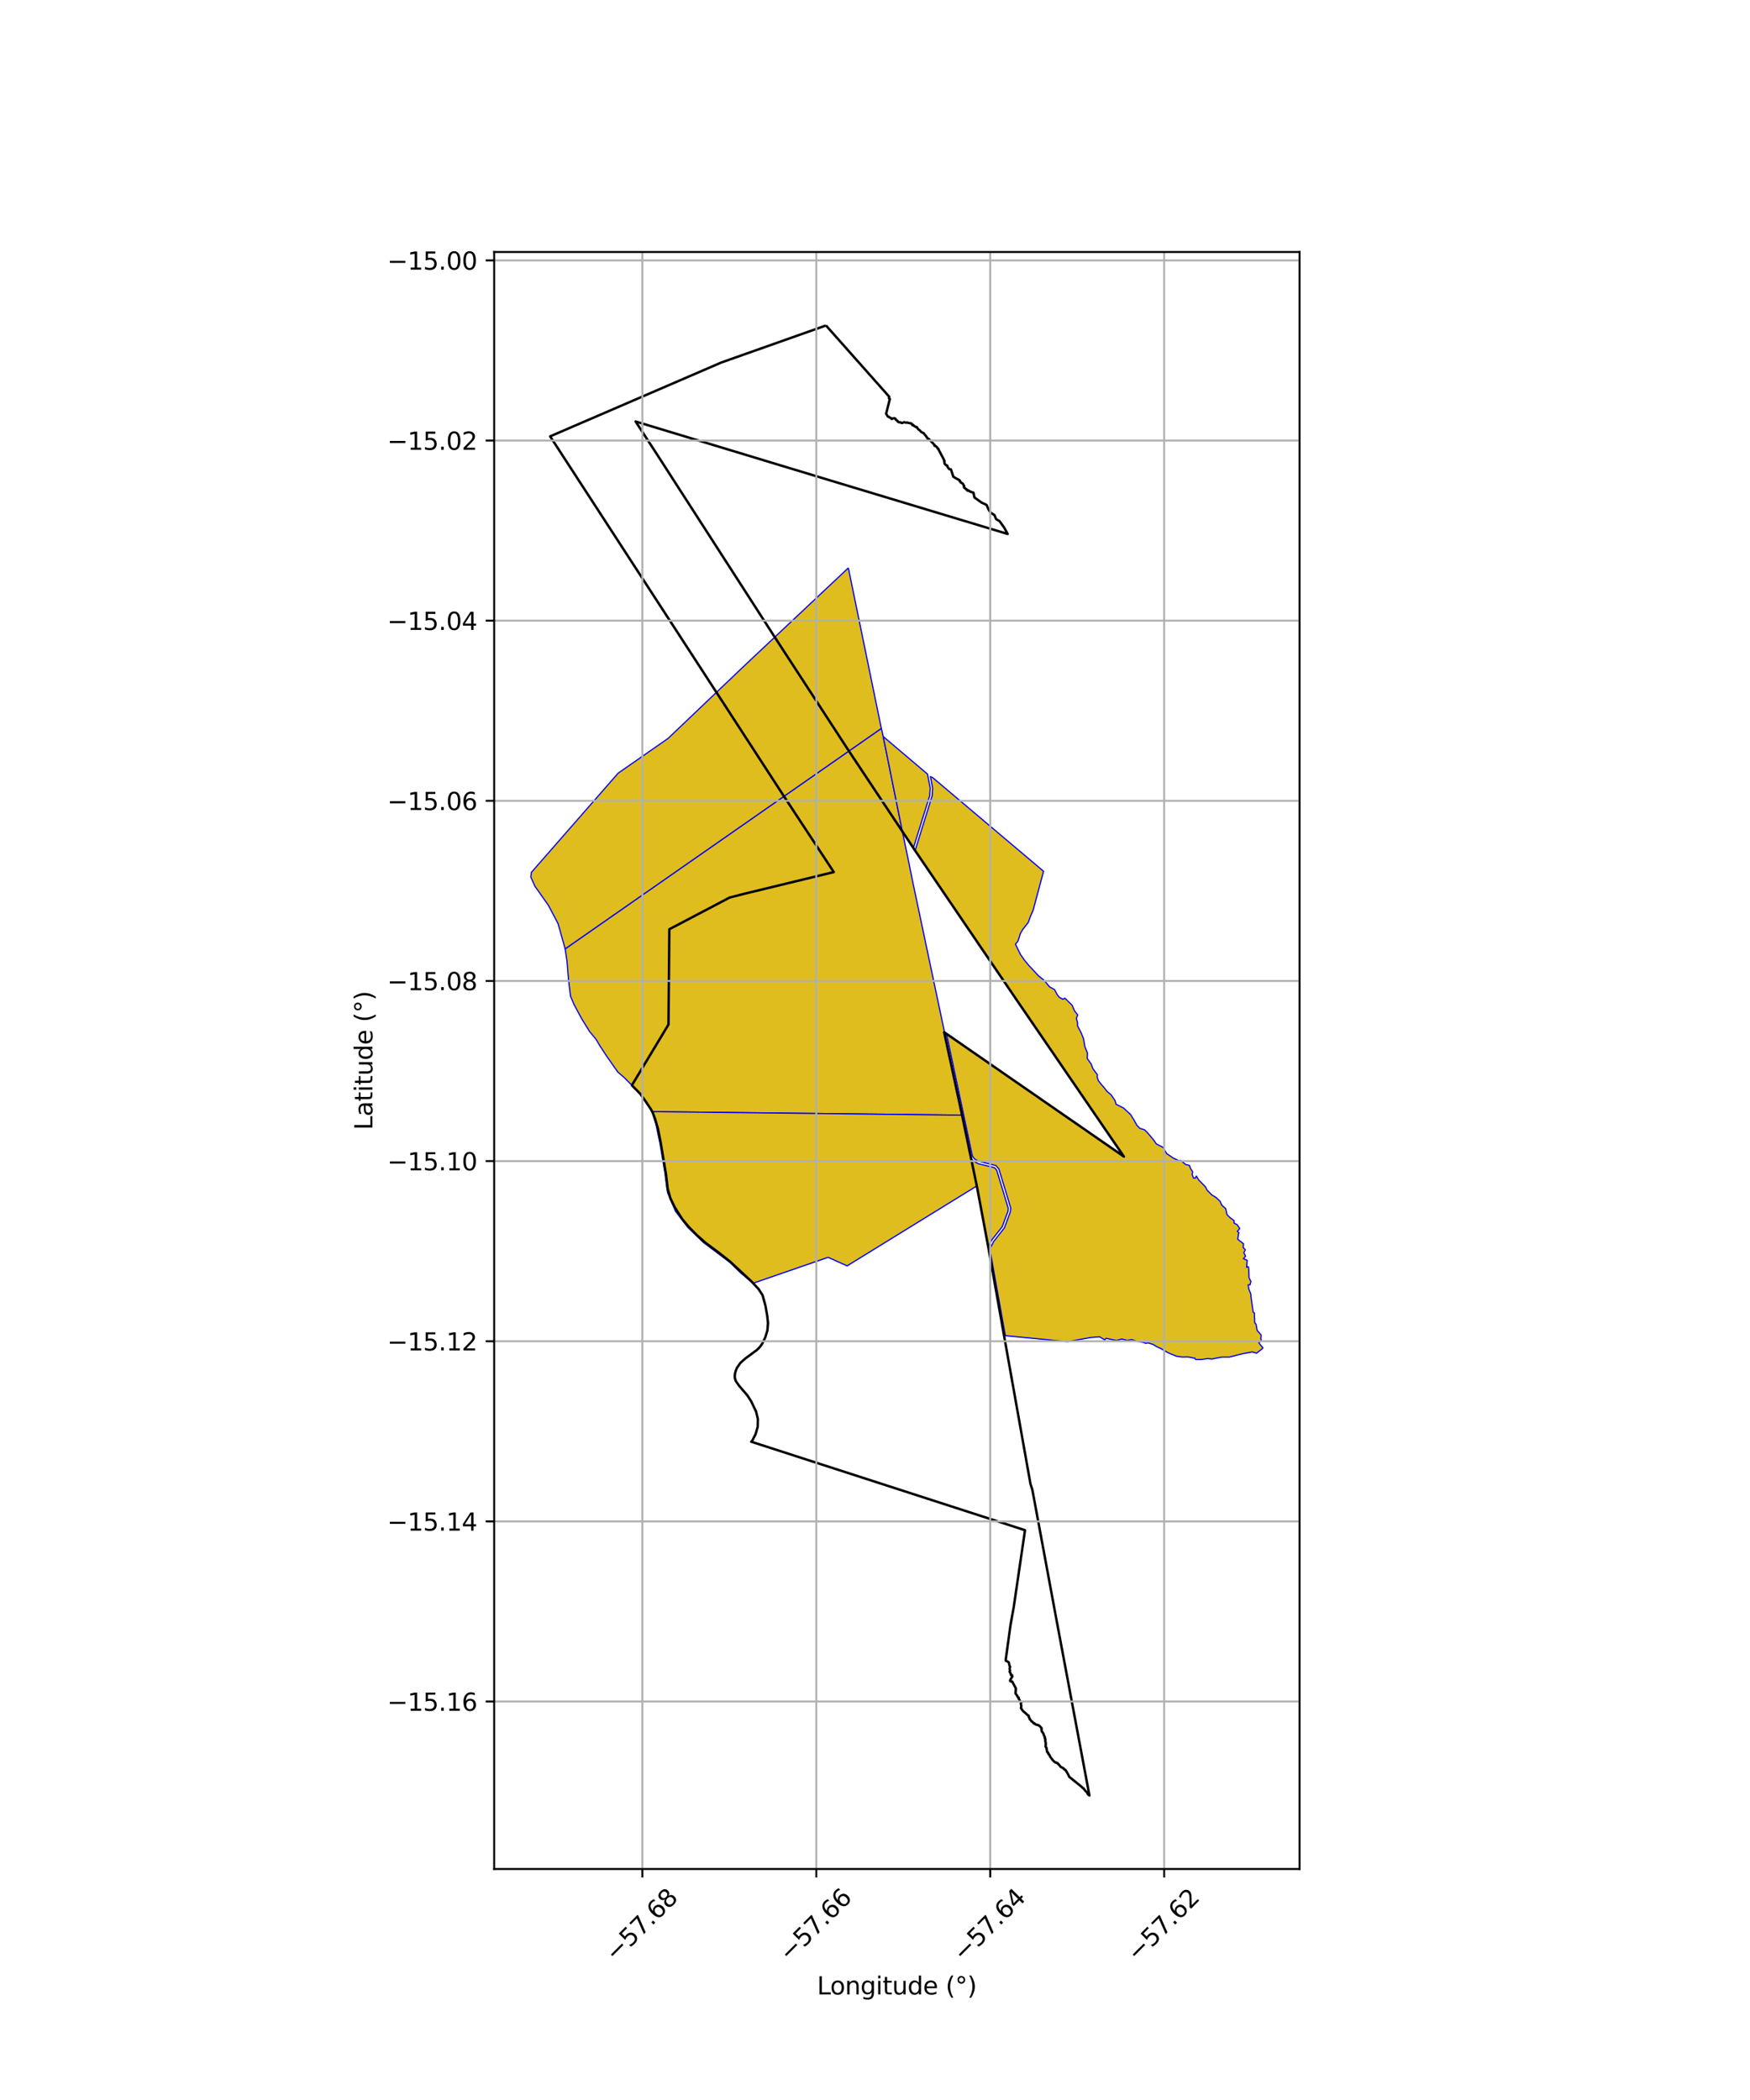 <?xml version="1.0" encoding="utf-8" standalone="no"?>
<!DOCTYPE svg PUBLIC "-//W3C//DTD SVG 1.1//EN"
  "http://www.w3.org/Graphics/SVG/1.1/DTD/svg11.dtd">
<svg xmlns:xlink="http://www.w3.org/1999/xlink" width="720pt" height="864pt" viewBox="0 0 720 864" xmlns="http://www.w3.org/2000/svg" version="1.1">
 <defs>
  <style type="text/css">*{stroke-linejoin: round; stroke-linecap: butt}</style>
 </defs>
 <g id="figure_1">
  <g id="patch_1">
   <path d="M 0 864 
L 720 864 
L 720 0 
L 0 0 
z
" style="fill: #ffffff"/>
  </g>
  <g id="axes_1">
   <g id="patch_2">
    <path d="M 203.319 768.96 
L 534.681 768.96 
L 534.681 103.68 
L 203.319 103.68 
z
" style="fill: #ffffff"/>
   </g>
   <g id="PatchCollection_1">
    <path d="M 349.029 233.664 
L 362.618 299.74 
L 232.533 390.435 
L 231.972 388.429 
L 229.581 379.962 
L 225.642 372.501 
L 220.021 364.53 
L 218.381 360.772 
L 218.663 358.876 
L 254.318 318.108 
L 274.879 303.796 
L 307.248 272.957 
L 349.029 233.664 
" clip-path="url(#pf86f35b275)" style="fill: #e0bd1f; stroke: #0000ff; stroke-width: 0.5"/>
    <path d="M 362.618 299.74 
L 363.38 303.037 
L 371.249 342.05 
L 373.92 354.88 
L 375.413 362.313 
L 395.82 458.82 
L 268.284 457.364 
L 265.881 453.796 
L 262.782 449.379 
L 256.822 443.343 
L 254.177 441.065 
L 249.6 434.534 
L 246.794 430.249 
L 245.176 427.524 
L 242.613 424.451 
L 239.273 419.055 
L 236.205 413.351 
L 234.722 409.846 
L 233.862 402.668 
L 233.266 395.333 
L 232.533 390.435 
L 362.618 299.74 
" clip-path="url(#pf86f35b275)" style="fill: #e0bd1f; stroke: #0000ff; stroke-width: 0.5"/>
    <path d="M 268.284 457.364 
L 395.82 458.82 
L 399.514 476.552 
L 401.888 487.934 
L 348.535 520.819 
L 340.695 517.311 
L 309.836 527.963 
L 304.885 523.876 
L 300.24 519.325 
L 289.39 511.177 
L 283.01 505.008 
L 277.952 498.391 
L 274.656 490.704 
L 273.476 482.053 
L 271.554 470.491 
L 269.889 462.648 
L 268.284 457.364 
" clip-path="url(#pf86f35b275)" style="fill: #e0bd1f; stroke: #0000ff; stroke-width: 0.5"/>
    <path d="M 375.789 348.893 
L 371.249 342.05 
L 365.452 313.31 
L 363.38 303.037 
L 381.588 318.466 
L 382.715 324.202 
L 382.516 327.352 
L 375.789 348.893 
" clip-path="url(#pf86f35b275)" style="fill: #e0bd1f; stroke: #0000ff; stroke-width: 0.5"/>
    <path d="M 406.59 512.981 
L 406.223 510.87 
L 401.888 487.934 
L 399.514 476.552 
L 400.457 477.69 
L 402.368 478.74 
L 409.179 480.431 
L 410.067 481.441 
L 414.849 497.189 
L 414.675 498.444 
L 412.353 504.697 
L 408.059 510.154 
L 406.59 512.981 
" clip-path="url(#pf86f35b275)" style="fill: #e0bd1f; stroke: #0000ff; stroke-width: 0.5"/>
    <path d="M 491.823 559.361 
L 491.638 558.824 
L 488.755 558.273 
L 486.363 558.326 
L 484.083 558.009 
L 481.585 556.991 
L 480.174 556.342 
L 477.701 554.892 
L 475.961 554.081 
L 474.422 553.15 
L 472.443 552.533 
L 471.211 552.674 
L 470.806 552.406 
L 469.016 552.029 
L 468.065 551.908 
L 465.595 551.134 
L 463.83 551.472 
L 461.506 550.911 
L 459.505 551.478 
L 457.618 551.16 
L 455.075 550.628 
L 454.542 551.261 
L 452.368 549.981 
L 448.747 550.295 
L 439.18 551.986 
L 413.63 549.53 
L 407.248 513.881 
L 408.842 510.778 
L 413.234 505.197 
L 415.649 498.692 
L 415.869 497.107 
L 410.959 480.939 
L 409.721 479.531 
L 402.733 477.796 
L 400.936 476.808 
L 400.078 475.658 
L 389.438 425.44 
L 411.753 440.858 
L 462.406 475.855 
L 417.711 410.578 
L 411.102 400.925 
L 393.814 375.462 
L 376.501 349.954 
L 383.513 327.415 
L 383.712 324.266 
L 382.801 319.493 
L 383.787 319.978 
L 427.338 356.769 
L 429.351 358.47 
L 425.5 372.844 
L 425.032 374.589 
L 424.021 376.856 
L 423.04 379.537 
L 420.808 382.365 
L 419.785 384.107 
L 419.218 386.025 
L 418.718 387.388 
L 417.775 388.467 
L 419.861 392.706 
L 421.518 395.082 
L 423.193 397.112 
L 424.915 398.94 
L 427.305 401.536 
L 429.386 403.177 
L 430.557 404.487 
L 431.781 405.998 
L 433.869 407.148 
L 435.019 409.301 
L 435.827 410.304 
L 437.34 411.157 
L 438.115 410.66 
L 439.062 411.581 
L 441.136 413.641 
L 442.05 415.843 
L 443.399 417.578 
L 442.847 418.98 
L 443.35 420.788 
L 443.344 422.099 
L 444.834 424.963 
L 445.786 427.34 
L 446.11 429.282 
L 446.363 430.675 
L 447.42 433.274 
L 447.312 435.458 
L 448.909 437.727 
L 449.616 439.619 
L 451.499 442.187 
L 451.4 443.063 
L 451.871 444.563 
L 453.083 446.122 
L 454.443 447.707 
L 455.499 449.086 
L 457.095 450.377 
L 458.757 452.811 
L 459.182 454.323 
L 462.247 455.874 
L 465.146 458.531 
L 466.682 461.036 
L 467.728 462.935 
L 468.959 464.232 
L 470.843 464.803 
L 472.018 465.919 
L 474.485 468.835 
L 475.771 470.671 
L 478.501 472.047 
L 480.018 474.637 
L 482.704 476.435 
L 485.379 477.721 
L 485.662 477.357 
L 487.788 479.074 
L 489.382 479.483 
L 489.821 480.747 
L 490.702 482.135 
L 490.468 483.18 
L 491.032 484.675 
L 491.833 484.676 
L 492.195 483.874 
L 493.237 485.538 
L 495.986 488.314 
L 496.59 489.602 
L 498.541 491.592 
L 500.29 492.669 
L 501.965 494.23 
L 502.685 495.852 
L 504.292 497.271 
L 504.819 499.736 
L 506.032 500.938 
L 507.734 502.196 
L 507.681 503.142 
L 509.037 503.934 
L 510.075 505.438 
L 509.1 506.61 
L 509.708 507.195 
L 509.511 507.848 
L 509.257 509.864 
L 511.613 511.723 
L 511.452 513.222 
L 512.373 514.21 
L 511.753 515.405 
L 512.475 516.828 
L 511.577 517.84 
L 513.121 518.517 
L 512.898 521.408 
L 513.607 521.126 
L 513.793 522.39 
L 513.845 524.011 
L 513.913 525.785 
L 514.653 527.241 
L 514.298 528.611 
L 513.54 528.597 
L 513.766 530.216 
L 514.573 532.269 
L 514.828 534.552 
L 515.605 539.924 
L 516.074 540.131 
L 516.194 542.691 
L 516.228 544.218 
L 516.795 544.839 
L 517.212 547.334 
L 518.893 549.289 
L 518.774 550.583 
L 518.892 551.487 
L 517.924 552.489 
L 518.807 553.621 
L 519.619 554.516 
L 519.317 554.909 
L 517.011 556.732 
L 515.192 556.237 
L 511.491 556.907 
L 508.559 557.64 
L 507.641 557.89 
L 505.787 558.337 
L 502.816 558.328 
L 500.893 558.677 
L 498.514 559.173 
L 497.002 558.935 
L 494.317 559.343 
L 491.823 559.361 
" clip-path="url(#pf86f35b275)" style="fill: #e0bd1f; stroke: #0000ff; stroke-width: 0.5"/>
   </g>
   <g id="PatchCollection_2">
    <path d="M 339.795 133.92 
L 340.096 134.205 
L 365.827 163.198 
L 365.737 163.86 
L 366.092 164.122 
L 366.083 164.254 
L 364.571 170.24 
L 365.327 171.417 
L 365.765 171.535 
L 366.018 171.791 
L 366.405 171.892 
L 366.933 172.422 
L 367.205 172.189 
L 368.036 172.039 
L 368.17 172.232 
L 368.365 172.223 
L 368.497 172.394 
L 368.631 172.773 
L 369.303 173.173 
L 369.428 173.522 
L 369.999 173.771 
L 370.386 173.716 
L 370.756 173.972 
L 371.177 174.054 
L 371.575 173.859 
L 372.134 173.675 
L 372.679 173.928 
L 373.224 173.791 
L 373.467 173.927 
L 375.046 174.259 
L 375.373 174.917 
L 375.775 174.851 
L 375.797 175.048 
L 376.738 175.66 
L 376.932 175.589 
L 377.06 175.798 
L 377.304 175.832 
L 377.435 175.993 
L 377.454 176.214 
L 377.892 176.694 
L 378.375 177.011 
L 378.954 177.679 
L 379.999 178.221 
L 380.967 179.394 
L 381.619 180.378 
L 382.072 180.542 
L 383.936 182.48 
L 384.462 183.031 
L 384.469 183.374 
L 385.041 183.564 
L 385.783 184.373 
L 385.765 184.594 
L 386.035 184.614 
L 386.19 185.028 
L 388.448 189.3 
L 388.395 189.498 
L 388.584 189.746 
L 388.514 189.935 
L 388.668 190.823 
L 389.208 191.354 
L 389.733 191.573 
L 389.811 191.992 
L 390.037 192.393 
L 390.516 192.976 
L 391.238 193.116 
L 392.24 196.152 
L 393.91 197.14 
L 394.273 197.277 
L 394.827 197.611 
L 394.979 197.861 
L 394.886 198.079 
L 395.208 198.263 
L 395.342 198.569 
L 395.737 198.707 
L 396.19 199.077 
L 396.532 199.763 
L 396.714 199.906 
L 396.555 200.107 
L 396.689 200.655 
L 397.16 200.906 
L 397.354 201.199 
L 397.776 201.372 
L 397.768 201.597 
L 398.075 201.88 
L 398.391 201.751 
L 399.188 202.286 
L 400.495 202.683 
L 400.923 204.677 
L 403.839 206.776 
L 405.889 207.728 
L 406.768 209.733 
L 407.655 210.981 
L 409.124 211.886 
L 409.849 213.603 
L 411.228 214.408 
L 413.105 216.99 
L 414.577 219.684 
L 341.891 197.757 
L 261.494 173.401 
L 270.704 187.558 
L 318.732 262.102 
L 349.319 309.086 
L 376.501 349.954 
L 417.711 410.578 
L 462.406 475.855 
L 388.455 424.677 
L 395.82 458.82 
L 401.887 487.934 
L 406.589 512.981 
L 423.972 610.563 
L 424.728 612.874 
L 434.724 666.757 
L 448.22 738.72 
L 447.652 738.273 
L 447.092 737.257 
L 446.748 737.032 
L 445.706 735.698 
L 445.441 735.629 
L 445.115 735.228 
L 445.028 735.167 
L 439.948 731.064 
L 439.347 729.828 
L 438.753 728.826 
L 438.327 728.169 
L 437.841 727.961 
L 437.722 727.743 
L 437.436 727.466 
L 436.433 726.96 
L 435.941 726.366 
L 435.654 725.974 
L 435.236 725.722 
L 435.198 725.473 
L 434.499 725.137 
L 434.255 725.177 
L 434.102 724.971 
L 433.958 724.977 
L 433.187 724.249 
L 432.822 723.743 
L 431.994 722.659 
L 431.861 722.127 
L 431.493 721.857 
L 431.387 721.494 
L 431.2 721.378 
L 431.25 721.148 
L 430.744 720.678 
L 430.813 720.482 
L 430.684 720.149 
L 430.704 719.867 
L 430.542 719.573 
L 430.603 719.202 
L 430.186 718.593 
L 430.284 717.554 
L 430.213 717.471 
L 430.26 717.008 
L 430.095 716.571 
L 430.03 716.081 
L 430.147 715.793 
L 429.815 714.965 
L 429.917 714.8 
L 429.43 713.798 
L 429.277 713.21 
L 428.931 712.73 
L 428.569 712.223 
L 428.511 710.96 
L 427.939 710.339 
L 427.247 709.769 
L 426.102 709.521 
L 425.581 709.014 
L 425.341 709.079 
L 424.81 708.443 
L 424.342 708.177 
L 424.053 707.644 
L 423.668 707.355 
L 423.646 707.044 
L 423.276 706.456 
L 423.281 705.966 
L 422.981 705.706 
L 422.722 705.635 
L 422.283 705.141 
L 420.919 704.001 
L 420.512 703.432 
L 420.294 703.131 
L 420.213 702.824 
L 420.014 702.672 
L 420.108 702.561 
L 420.184 702.123 
L 420.159 701.548 
L 419.979 701.009 
L 420.134 700.542 
L 420.052 700.342 
L 419.591 699.895 
L 419.433 699.314 
L 419.149 699.002 
L 419.117 698.465 
L 418.945 698.51 
L 418.827 698.219 
L 418.561 697.924 
L 418.5 697.675 
L 417.828 696.74 
L 417.95 694.631 
L 416.439 691.827 
L 415.944 691.824 
L 415.648 691.626 
L 415.589 691.411 
L 415.83 690.846 
L 416.517 689.753 
L 416.392 689.577 
L 416.42 689.302 
L 416.29 689.176 
L 416.008 689.213 
L 415.894 688.985 
L 415.875 688.695 
L 415.366 687.724 
L 415.569 687.32 
L 415.359 686.531 
L 415.602 685.75 
L 415.417 685.597 
L 415.037 683.93 
L 414.43 683.547 
L 413.877 683.337 
L 413.777 682.932 
L 415.757 668.552 
L 417.064 661.294 
L 421.719 629.57 
L 309.06 593.154 
L 309.484 592.777 
L 310.883 590.03 
L 311.744 587.008 
L 311.811 583.817 
L 311.05 580.715 
L 309.046 576.523 
L 307.483 574.1 
L 304.123 570.193 
L 302.794 568.315 
L 302.411 567.242 
L 302.292 566.284 
L 302.397 565.127 
L 302.734 563.934 
L 303.178 562.818 
L 304.643 560.719 
L 306.698 558.898 
L 311.425 555.406 
L 312.545 554.288 
L 313.497 553.01 
L 314.844 550.264 
L 315.732 547.372 
L 315.978 544.363 
L 315.673 541.488 
L 314.935 537.229 
L 313.749 532.903 
L 312.108 530.367 
L 309.15 527.204 
L 300.446 519.112 
L 295.894 515.506 
L 290.207 511.287 
L 286.527 507.99 
L 283.516 504.95 
L 280.671 501.543 
L 277.599 496.702 
L 275.823 493.032 
L 274.662 488.917 
L 274.018 483.196 
L 271.875 470.394 
L 270.693 464.349 
L 269.521 460.382 
L 268.598 457.902 
L 267.771 456.334 
L 265.678 453.177 
L 263.408 450.019 
L 259.968 446.527 
L 275.037 421.519 
L 275.38 382.315 
L 300.164 369.289 
L 306.308 367.703 
L 343.037 358.795 
L 322.61 327.727 
L 226.35 179.535 
L 296.8 149.135 
L 339.795 133.92 
L 339.795 133.92 
" clip-path="url(#pf86f35b275)" style="fill: none; stroke: #000000"/>
   </g>
   <g id="matplotlib.axis_1">
    <g id="xtick_1">
     <g id="line2d_1">
      <path d="M 264.292 768.96 
L 264.292 103.68 
" clip-path="url(#pf86f35b275)" style="fill: none; stroke: #b0b0b0; stroke-width: 0.8; stroke-linecap: square"/>
     </g>
     <g id="line2d_2">
      <defs>
       <path id="mfe6ecd4380" d="M 0 0 
L 0 3.5 
" style="stroke: #000000; stroke-width: 0.8"/>
      </defs>
      <g>
       <use xlink:href="#mfe6ecd4380" x="264.292" y="768.96" style="stroke: #000000; stroke-width: 0.8"/>
      </g>
     </g>
     <g id="text_1">
      <!-- −57.68 -->
      <g transform="translate(253.159 807.501) rotate(-45) scale(0.1 -0.1)">
       <defs>
        <path id="DejaVuSans-2212" d="M 678 2272 
L 4684 2272 
L 4684 1741 
L 678 1741 
L 678 2272 
z
" transform="scale(0.016)"/>
        <path id="DejaVuSans-35" d="M 691 4666 
L 3169 4666 
L 3169 4134 
L 1269 4134 
L 1269 2991 
Q 1406 3038 1543 3061 
Q 1681 3084 1819 3084 
Q 2600 3084 3056 2656 
Q 3513 2228 3513 1497 
Q 3513 744 3044 326 
Q 2575 -91 1722 -91 
Q 1428 -91 1123 -41 
Q 819 9 494 109 
L 494 744 
Q 775 591 1075 516 
Q 1375 441 1709 441 
Q 2250 441 2565 725 
Q 2881 1009 2881 1497 
Q 2881 1984 2565 2268 
Q 2250 2553 1709 2553 
Q 1456 2553 1204 2497 
Q 953 2441 691 2322 
L 691 4666 
z
" transform="scale(0.016)"/>
        <path id="DejaVuSans-37" d="M 525 4666 
L 3525 4666 
L 3525 4397 
L 1831 0 
L 1172 0 
L 2766 4134 
L 525 4134 
L 525 4666 
z
" transform="scale(0.016)"/>
        <path id="DejaVuSans-2e" d="M 684 794 
L 1344 794 
L 1344 0 
L 684 0 
L 684 794 
z
" transform="scale(0.016)"/>
        <path id="DejaVuSans-36" d="M 2113 2584 
Q 1688 2584 1439 2293 
Q 1191 2003 1191 1497 
Q 1191 994 1439 701 
Q 1688 409 2113 409 
Q 2538 409 2786 701 
Q 3034 994 3034 1497 
Q 3034 2003 2786 2293 
Q 2538 2584 2113 2584 
z
M 3366 4563 
L 3366 3988 
Q 3128 4100 2886 4159 
Q 2644 4219 2406 4219 
Q 1781 4219 1451 3797 
Q 1122 3375 1075 2522 
Q 1259 2794 1537 2939 
Q 1816 3084 2150 3084 
Q 2853 3084 3261 2657 
Q 3669 2231 3669 1497 
Q 3669 778 3244 343 
Q 2819 -91 2113 -91 
Q 1303 -91 875 529 
Q 447 1150 447 2328 
Q 447 3434 972 4092 
Q 1497 4750 2381 4750 
Q 2619 4750 2861 4703 
Q 3103 4656 3366 4563 
z
" transform="scale(0.016)"/>
        <path id="DejaVuSans-38" d="M 2034 2216 
Q 1584 2216 1326 1975 
Q 1069 1734 1069 1313 
Q 1069 891 1326 650 
Q 1584 409 2034 409 
Q 2484 409 2743 651 
Q 3003 894 3003 1313 
Q 3003 1734 2745 1975 
Q 2488 2216 2034 2216 
z
M 1403 2484 
Q 997 2584 770 2862 
Q 544 3141 544 3541 
Q 544 4100 942 4425 
Q 1341 4750 2034 4750 
Q 2731 4750 3128 4425 
Q 3525 4100 3525 3541 
Q 3525 3141 3298 2862 
Q 3072 2584 2669 2484 
Q 3125 2378 3379 2068 
Q 3634 1759 3634 1313 
Q 3634 634 3220 271 
Q 2806 -91 2034 -91 
Q 1263 -91 848 271 
Q 434 634 434 1313 
Q 434 1759 690 2068 
Q 947 2378 1403 2484 
z
M 1172 3481 
Q 1172 3119 1398 2916 
Q 1625 2713 2034 2713 
Q 2441 2713 2670 2916 
Q 2900 3119 2900 3481 
Q 2900 3844 2670 4047 
Q 2441 4250 2034 4250 
Q 1625 4250 1398 4047 
Q 1172 3844 1172 3481 
z
" transform="scale(0.016)"/>
       </defs>
       <use xlink:href="#DejaVuSans-2212"/>
       <use xlink:href="#DejaVuSans-35" transform="translate(83.789 0)"/>
       <use xlink:href="#DejaVuSans-37" transform="translate(147.412 0)"/>
       <use xlink:href="#DejaVuSans-2e" transform="translate(211.035 0)"/>
       <use xlink:href="#DejaVuSans-36" transform="translate(242.822 0)"/>
       <use xlink:href="#DejaVuSans-38" transform="translate(306.445 0)"/>
      </g>
     </g>
    </g>
    <g id="xtick_2">
     <g id="line2d_3">
      <path d="M 335.85 768.96 
L 335.85 103.68 
" clip-path="url(#pf86f35b275)" style="fill: none; stroke: #b0b0b0; stroke-width: 0.8; stroke-linecap: square"/>
     </g>
     <g id="line2d_4">
      <g>
       <use xlink:href="#mfe6ecd4380" x="335.85" y="768.96" style="stroke: #000000; stroke-width: 0.8"/>
      </g>
     </g>
     <g id="text_2">
      <!-- −57.66 -->
      <g transform="translate(324.717 807.501) rotate(-45) scale(0.1 -0.1)">
       <use xlink:href="#DejaVuSans-2212"/>
       <use xlink:href="#DejaVuSans-35" transform="translate(83.789 0)"/>
       <use xlink:href="#DejaVuSans-37" transform="translate(147.412 0)"/>
       <use xlink:href="#DejaVuSans-2e" transform="translate(211.035 0)"/>
       <use xlink:href="#DejaVuSans-36" transform="translate(242.822 0)"/>
       <use xlink:href="#DejaVuSans-36" transform="translate(306.445 0)"/>
      </g>
     </g>
    </g>
    <g id="xtick_3">
     <g id="line2d_5">
      <path d="M 407.409 768.96 
L 407.409 103.68 
" clip-path="url(#pf86f35b275)" style="fill: none; stroke: #b0b0b0; stroke-width: 0.8; stroke-linecap: square"/>
     </g>
     <g id="line2d_6">
      <g>
       <use xlink:href="#mfe6ecd4380" x="407.409" y="768.96" style="stroke: #000000; stroke-width: 0.8"/>
      </g>
     </g>
     <g id="text_3">
      <!-- −57.64 -->
      <g transform="translate(396.276 807.501) rotate(-45) scale(0.1 -0.1)">
       <defs>
        <path id="DejaVuSans-34" d="M 2419 4116 
L 825 1625 
L 2419 1625 
L 2419 4116 
z
M 2253 4666 
L 3047 4666 
L 3047 1625 
L 3713 1625 
L 3713 1100 
L 3047 1100 
L 3047 0 
L 2419 0 
L 2419 1100 
L 313 1100 
L 313 1709 
L 2253 4666 
z
" transform="scale(0.016)"/>
       </defs>
       <use xlink:href="#DejaVuSans-2212"/>
       <use xlink:href="#DejaVuSans-35" transform="translate(83.789 0)"/>
       <use xlink:href="#DejaVuSans-37" transform="translate(147.412 0)"/>
       <use xlink:href="#DejaVuSans-2e" transform="translate(211.035 0)"/>
       <use xlink:href="#DejaVuSans-36" transform="translate(242.822 0)"/>
       <use xlink:href="#DejaVuSans-34" transform="translate(306.445 0)"/>
      </g>
     </g>
    </g>
    <g id="xtick_4">
     <g id="line2d_7">
      <path d="M 478.967 768.96 
L 478.967 103.68 
" clip-path="url(#pf86f35b275)" style="fill: none; stroke: #b0b0b0; stroke-width: 0.8; stroke-linecap: square"/>
     </g>
     <g id="line2d_8">
      <g>
       <use xlink:href="#mfe6ecd4380" x="478.967" y="768.96" style="stroke: #000000; stroke-width: 0.8"/>
      </g>
     </g>
     <g id="text_4">
      <!-- −57.62 -->
      <g transform="translate(467.834 807.501) rotate(-45) scale(0.1 -0.1)">
       <defs>
        <path id="DejaVuSans-32" d="M 1228 531 
L 3431 531 
L 3431 0 
L 469 0 
L 469 531 
Q 828 903 1448 1529 
Q 2069 2156 2228 2338 
Q 2531 2678 2651 2914 
Q 2772 3150 2772 3378 
Q 2772 3750 2511 3984 
Q 2250 4219 1831 4219 
Q 1534 4219 1204 4116 
Q 875 4013 500 3803 
L 500 4441 
Q 881 4594 1212 4672 
Q 1544 4750 1819 4750 
Q 2544 4750 2975 4387 
Q 3406 4025 3406 3419 
Q 3406 3131 3298 2873 
Q 3191 2616 2906 2266 
Q 2828 2175 2409 1742 
Q 1991 1309 1228 531 
z
" transform="scale(0.016)"/>
       </defs>
       <use xlink:href="#DejaVuSans-2212"/>
       <use xlink:href="#DejaVuSans-35" transform="translate(83.789 0)"/>
       <use xlink:href="#DejaVuSans-37" transform="translate(147.412 0)"/>
       <use xlink:href="#DejaVuSans-2e" transform="translate(211.035 0)"/>
       <use xlink:href="#DejaVuSans-36" transform="translate(242.822 0)"/>
       <use xlink:href="#DejaVuSans-32" transform="translate(306.445 0)"/>
      </g>
     </g>
    </g>
    <g id="text_5">
     <!-- Longitude (°) -->
     <g transform="translate(336.14 820.57) scale(0.1 -0.1)">
      <defs>
       <path id="DejaVuSans-4c" d="M 628 4666 
L 1259 4666 
L 1259 531 
L 3531 531 
L 3531 0 
L 628 0 
L 628 4666 
z
" transform="scale(0.016)"/>
       <path id="DejaVuSans-6f" d="M 1959 3097 
Q 1497 3097 1228 2736 
Q 959 2375 959 1747 
Q 959 1119 1226 758 
Q 1494 397 1959 397 
Q 2419 397 2687 759 
Q 2956 1122 2956 1747 
Q 2956 2369 2687 2733 
Q 2419 3097 1959 3097 
z
M 1959 3584 
Q 2709 3584 3137 3096 
Q 3566 2609 3566 1747 
Q 3566 888 3137 398 
Q 2709 -91 1959 -91 
Q 1206 -91 779 398 
Q 353 888 353 1747 
Q 353 2609 779 3096 
Q 1206 3584 1959 3584 
z
" transform="scale(0.016)"/>
       <path id="DejaVuSans-6e" d="M 3513 2113 
L 3513 0 
L 2938 0 
L 2938 2094 
Q 2938 2591 2744 2837 
Q 2550 3084 2163 3084 
Q 1697 3084 1428 2787 
Q 1159 2491 1159 1978 
L 1159 0 
L 581 0 
L 581 3500 
L 1159 3500 
L 1159 2956 
Q 1366 3272 1645 3428 
Q 1925 3584 2291 3584 
Q 2894 3584 3203 3211 
Q 3513 2838 3513 2113 
z
" transform="scale(0.016)"/>
       <path id="DejaVuSans-67" d="M 2906 1791 
Q 2906 2416 2648 2759 
Q 2391 3103 1925 3103 
Q 1463 3103 1205 2759 
Q 947 2416 947 1791 
Q 947 1169 1205 825 
Q 1463 481 1925 481 
Q 2391 481 2648 825 
Q 2906 1169 2906 1791 
z
M 3481 434 
Q 3481 -459 3084 -895 
Q 2688 -1331 1869 -1331 
Q 1566 -1331 1297 -1286 
Q 1028 -1241 775 -1147 
L 775 -588 
Q 1028 -725 1275 -790 
Q 1522 -856 1778 -856 
Q 2344 -856 2625 -561 
Q 2906 -266 2906 331 
L 2906 616 
Q 2728 306 2450 153 
Q 2172 0 1784 0 
Q 1141 0 747 490 
Q 353 981 353 1791 
Q 353 2603 747 3093 
Q 1141 3584 1784 3584 
Q 2172 3584 2450 3431 
Q 2728 3278 2906 2969 
L 2906 3500 
L 3481 3500 
L 3481 434 
z
" transform="scale(0.016)"/>
       <path id="DejaVuSans-69" d="M 603 3500 
L 1178 3500 
L 1178 0 
L 603 0 
L 603 3500 
z
M 603 4863 
L 1178 4863 
L 1178 4134 
L 603 4134 
L 603 4863 
z
" transform="scale(0.016)"/>
       <path id="DejaVuSans-74" d="M 1172 4494 
L 1172 3500 
L 2356 3500 
L 2356 3053 
L 1172 3053 
L 1172 1153 
Q 1172 725 1289 603 
Q 1406 481 1766 481 
L 2356 481 
L 2356 0 
L 1766 0 
Q 1100 0 847 248 
Q 594 497 594 1153 
L 594 3053 
L 172 3053 
L 172 3500 
L 594 3500 
L 594 4494 
L 1172 4494 
z
" transform="scale(0.016)"/>
       <path id="DejaVuSans-75" d="M 544 1381 
L 544 3500 
L 1119 3500 
L 1119 1403 
Q 1119 906 1312 657 
Q 1506 409 1894 409 
Q 2359 409 2629 706 
Q 2900 1003 2900 1516 
L 2900 3500 
L 3475 3500 
L 3475 0 
L 2900 0 
L 2900 538 
Q 2691 219 2414 64 
Q 2138 -91 1772 -91 
Q 1169 -91 856 284 
Q 544 659 544 1381 
z
M 1991 3584 
L 1991 3584 
z
" transform="scale(0.016)"/>
       <path id="DejaVuSans-64" d="M 2906 2969 
L 2906 4863 
L 3481 4863 
L 3481 0 
L 2906 0 
L 2906 525 
Q 2725 213 2448 61 
Q 2172 -91 1784 -91 
Q 1150 -91 751 415 
Q 353 922 353 1747 
Q 353 2572 751 3078 
Q 1150 3584 1784 3584 
Q 2172 3584 2448 3432 
Q 2725 3281 2906 2969 
z
M 947 1747 
Q 947 1113 1208 752 
Q 1469 391 1925 391 
Q 2381 391 2643 752 
Q 2906 1113 2906 1747 
Q 2906 2381 2643 2742 
Q 2381 3103 1925 3103 
Q 1469 3103 1208 2742 
Q 947 2381 947 1747 
z
" transform="scale(0.016)"/>
       <path id="DejaVuSans-65" d="M 3597 1894 
L 3597 1613 
L 953 1613 
Q 991 1019 1311 708 
Q 1631 397 2203 397 
Q 2534 397 2845 478 
Q 3156 559 3463 722 
L 3463 178 
Q 3153 47 2828 -22 
Q 2503 -91 2169 -91 
Q 1331 -91 842 396 
Q 353 884 353 1716 
Q 353 2575 817 3079 
Q 1281 3584 2069 3584 
Q 2775 3584 3186 3129 
Q 3597 2675 3597 1894 
z
M 3022 2063 
Q 3016 2534 2758 2815 
Q 2500 3097 2075 3097 
Q 1594 3097 1305 2825 
Q 1016 2553 972 2059 
L 3022 2063 
z
" transform="scale(0.016)"/>
       <path id="DejaVuSans-20" transform="scale(0.016)"/>
       <path id="DejaVuSans-28" d="M 1984 4856 
Q 1566 4138 1362 3434 
Q 1159 2731 1159 2009 
Q 1159 1288 1364 580 
Q 1569 -128 1984 -844 
L 1484 -844 
Q 1016 -109 783 600 
Q 550 1309 550 2009 
Q 550 2706 781 3412 
Q 1013 4119 1484 4856 
L 1984 4856 
z
" transform="scale(0.016)"/>
       <path id="DejaVuSans-b0" d="M 1600 4347 
Q 1350 4347 1178 4173 
Q 1006 4000 1006 3750 
Q 1006 3503 1178 3333 
Q 1350 3163 1600 3163 
Q 1850 3163 2022 3333 
Q 2194 3503 2194 3750 
Q 2194 3997 2020 4172 
Q 1847 4347 1600 4347 
z
M 1600 4750 
Q 1800 4750 1984 4673 
Q 2169 4597 2303 4453 
Q 2447 4313 2519 4134 
Q 2591 3956 2591 3750 
Q 2591 3338 2302 3052 
Q 2013 2766 1594 2766 
Q 1172 2766 890 3047 
Q 609 3328 609 3750 
Q 609 4169 896 4459 
Q 1184 4750 1600 4750 
z
" transform="scale(0.016)"/>
       <path id="DejaVuSans-29" d="M 513 4856 
L 1013 4856 
Q 1481 4119 1714 3412 
Q 1947 2706 1947 2009 
Q 1947 1309 1714 600 
Q 1481 -109 1013 -844 
L 513 -844 
Q 928 -128 1133 580 
Q 1338 1288 1338 2009 
Q 1338 2731 1133 3434 
Q 928 4138 513 4856 
z
" transform="scale(0.016)"/>
      </defs>
      <use xlink:href="#DejaVuSans-4c"/>
      <use xlink:href="#DejaVuSans-6f" transform="translate(53.963 0)"/>
      <use xlink:href="#DejaVuSans-6e" transform="translate(115.145 0)"/>
      <use xlink:href="#DejaVuSans-67" transform="translate(178.523 0)"/>
      <use xlink:href="#DejaVuSans-69" transform="translate(242 0)"/>
      <use xlink:href="#DejaVuSans-74" transform="translate(269.783 0)"/>
      <use xlink:href="#DejaVuSans-75" transform="translate(308.992 0)"/>
      <use xlink:href="#DejaVuSans-64" transform="translate(372.371 0)"/>
      <use xlink:href="#DejaVuSans-65" transform="translate(435.848 0)"/>
      <use xlink:href="#DejaVuSans-20" transform="translate(497.371 0)"/>
      <use xlink:href="#DejaVuSans-28" transform="translate(529.158 0)"/>
      <use xlink:href="#DejaVuSans-b0" transform="translate(568.172 0)"/>
      <use xlink:href="#DejaVuSans-29" transform="translate(618.172 0)"/>
     </g>
    </g>
   </g>
   <g id="matplotlib.axis_2">
    <g id="ytick_1">
     <g id="line2d_9">
      <path d="M 203.319 700.051 
L 534.681 700.051 
" clip-path="url(#pf86f35b275)" style="fill: none; stroke: #b0b0b0; stroke-width: 0.8; stroke-linecap: square"/>
     </g>
     <g id="line2d_10">
      <defs>
       <path id="m9eaee24d2d" d="M 0 0 
L -3.5 0 
" style="stroke: #000000; stroke-width: 0.8"/>
      </defs>
      <g>
       <use xlink:href="#m9eaee24d2d" x="203.319" y="700.051" style="stroke: #000000; stroke-width: 0.8"/>
      </g>
     </g>
     <g id="text_6">
      <!-- −15.16 -->
      <g transform="translate(159.312 703.85) scale(0.1 -0.1)">
       <defs>
        <path id="DejaVuSans-31" d="M 794 531 
L 1825 531 
L 1825 4091 
L 703 3866 
L 703 4441 
L 1819 4666 
L 2450 4666 
L 2450 531 
L 3481 531 
L 3481 0 
L 794 0 
L 794 531 
z
" transform="scale(0.016)"/>
       </defs>
       <use xlink:href="#DejaVuSans-2212"/>
       <use xlink:href="#DejaVuSans-31" transform="translate(83.789 0)"/>
       <use xlink:href="#DejaVuSans-35" transform="translate(147.412 0)"/>
       <use xlink:href="#DejaVuSans-2e" transform="translate(211.035 0)"/>
       <use xlink:href="#DejaVuSans-31" transform="translate(242.822 0)"/>
       <use xlink:href="#DejaVuSans-36" transform="translate(306.445 0)"/>
      </g>
     </g>
    </g>
    <g id="ytick_2">
     <g id="line2d_11">
      <path d="M 203.319 625.938 
L 534.681 625.938 
" clip-path="url(#pf86f35b275)" style="fill: none; stroke: #b0b0b0; stroke-width: 0.8; stroke-linecap: square"/>
     </g>
     <g id="line2d_12">
      <g>
       <use xlink:href="#m9eaee24d2d" x="203.319" y="625.938" style="stroke: #000000; stroke-width: 0.8"/>
      </g>
     </g>
     <g id="text_7">
      <!-- −15.14 -->
      <g transform="translate(159.312 629.737) scale(0.1 -0.1)">
       <use xlink:href="#DejaVuSans-2212"/>
       <use xlink:href="#DejaVuSans-31" transform="translate(83.789 0)"/>
       <use xlink:href="#DejaVuSans-35" transform="translate(147.412 0)"/>
       <use xlink:href="#DejaVuSans-2e" transform="translate(211.035 0)"/>
       <use xlink:href="#DejaVuSans-31" transform="translate(242.822 0)"/>
       <use xlink:href="#DejaVuSans-34" transform="translate(306.445 0)"/>
      </g>
     </g>
    </g>
    <g id="ytick_3">
     <g id="line2d_13">
      <path d="M 203.319 551.824 
L 534.681 551.824 
" clip-path="url(#pf86f35b275)" style="fill: none; stroke: #b0b0b0; stroke-width: 0.8; stroke-linecap: square"/>
     </g>
     <g id="line2d_14">
      <g>
       <use xlink:href="#m9eaee24d2d" x="203.319" y="551.824" style="stroke: #000000; stroke-width: 0.8"/>
      </g>
     </g>
     <g id="text_8">
      <!-- −15.12 -->
      <g transform="translate(159.312 555.623) scale(0.1 -0.1)">
       <use xlink:href="#DejaVuSans-2212"/>
       <use xlink:href="#DejaVuSans-31" transform="translate(83.789 0)"/>
       <use xlink:href="#DejaVuSans-35" transform="translate(147.412 0)"/>
       <use xlink:href="#DejaVuSans-2e" transform="translate(211.035 0)"/>
       <use xlink:href="#DejaVuSans-31" transform="translate(242.822 0)"/>
       <use xlink:href="#DejaVuSans-32" transform="translate(306.445 0)"/>
      </g>
     </g>
    </g>
    <g id="ytick_4">
     <g id="line2d_15">
      <path d="M 203.319 477.71 
L 534.681 477.71 
" clip-path="url(#pf86f35b275)" style="fill: none; stroke: #b0b0b0; stroke-width: 0.8; stroke-linecap: square"/>
     </g>
     <g id="line2d_16">
      <g>
       <use xlink:href="#m9eaee24d2d" x="203.319" y="477.71" style="stroke: #000000; stroke-width: 0.8"/>
      </g>
     </g>
     <g id="text_9">
      <!-- −15.10 -->
      <g transform="translate(159.312 481.509) scale(0.1 -0.1)">
       <defs>
        <path id="DejaVuSans-30" d="M 2034 4250 
Q 1547 4250 1301 3770 
Q 1056 3291 1056 2328 
Q 1056 1369 1301 889 
Q 1547 409 2034 409 
Q 2525 409 2770 889 
Q 3016 1369 3016 2328 
Q 3016 3291 2770 3770 
Q 2525 4250 2034 4250 
z
M 2034 4750 
Q 2819 4750 3233 4129 
Q 3647 3509 3647 2328 
Q 3647 1150 3233 529 
Q 2819 -91 2034 -91 
Q 1250 -91 836 529 
Q 422 1150 422 2328 
Q 422 3509 836 4129 
Q 1250 4750 2034 4750 
z
" transform="scale(0.016)"/>
       </defs>
       <use xlink:href="#DejaVuSans-2212"/>
       <use xlink:href="#DejaVuSans-31" transform="translate(83.789 0)"/>
       <use xlink:href="#DejaVuSans-35" transform="translate(147.412 0)"/>
       <use xlink:href="#DejaVuSans-2e" transform="translate(211.035 0)"/>
       <use xlink:href="#DejaVuSans-31" transform="translate(242.822 0)"/>
       <use xlink:href="#DejaVuSans-30" transform="translate(306.445 0)"/>
      </g>
     </g>
    </g>
    <g id="ytick_5">
     <g id="line2d_17">
      <path d="M 203.319 403.596 
L 534.681 403.596 
" clip-path="url(#pf86f35b275)" style="fill: none; stroke: #b0b0b0; stroke-width: 0.8; stroke-linecap: square"/>
     </g>
     <g id="line2d_18">
      <g>
       <use xlink:href="#m9eaee24d2d" x="203.319" y="403.596" style="stroke: #000000; stroke-width: 0.8"/>
      </g>
     </g>
     <g id="text_10">
      <!-- −15.08 -->
      <g transform="translate(159.312 407.396) scale(0.1 -0.1)">
       <use xlink:href="#DejaVuSans-2212"/>
       <use xlink:href="#DejaVuSans-31" transform="translate(83.789 0)"/>
       <use xlink:href="#DejaVuSans-35" transform="translate(147.412 0)"/>
       <use xlink:href="#DejaVuSans-2e" transform="translate(211.035 0)"/>
       <use xlink:href="#DejaVuSans-30" transform="translate(242.822 0)"/>
       <use xlink:href="#DejaVuSans-38" transform="translate(306.445 0)"/>
      </g>
     </g>
    </g>
    <g id="ytick_6">
     <g id="line2d_19">
      <path d="M 203.319 329.483 
L 534.681 329.483 
" clip-path="url(#pf86f35b275)" style="fill: none; stroke: #b0b0b0; stroke-width: 0.8; stroke-linecap: square"/>
     </g>
     <g id="line2d_20">
      <g>
       <use xlink:href="#m9eaee24d2d" x="203.319" y="329.483" style="stroke: #000000; stroke-width: 0.8"/>
      </g>
     </g>
     <g id="text_11">
      <!-- −15.06 -->
      <g transform="translate(159.312 333.282) scale(0.1 -0.1)">
       <use xlink:href="#DejaVuSans-2212"/>
       <use xlink:href="#DejaVuSans-31" transform="translate(83.789 0)"/>
       <use xlink:href="#DejaVuSans-35" transform="translate(147.412 0)"/>
       <use xlink:href="#DejaVuSans-2e" transform="translate(211.035 0)"/>
       <use xlink:href="#DejaVuSans-30" transform="translate(242.822 0)"/>
       <use xlink:href="#DejaVuSans-36" transform="translate(306.445 0)"/>
      </g>
     </g>
    </g>
    <g id="ytick_7">
     <g id="line2d_21">
      <path d="M 203.319 255.369 
L 534.681 255.369 
" clip-path="url(#pf86f35b275)" style="fill: none; stroke: #b0b0b0; stroke-width: 0.8; stroke-linecap: square"/>
     </g>
     <g id="line2d_22">
      <g>
       <use xlink:href="#m9eaee24d2d" x="203.319" y="255.369" style="stroke: #000000; stroke-width: 0.8"/>
      </g>
     </g>
     <g id="text_12">
      <!-- −15.04 -->
      <g transform="translate(159.312 259.168) scale(0.1 -0.1)">
       <use xlink:href="#DejaVuSans-2212"/>
       <use xlink:href="#DejaVuSans-31" transform="translate(83.789 0)"/>
       <use xlink:href="#DejaVuSans-35" transform="translate(147.412 0)"/>
       <use xlink:href="#DejaVuSans-2e" transform="translate(211.035 0)"/>
       <use xlink:href="#DejaVuSans-30" transform="translate(242.822 0)"/>
       <use xlink:href="#DejaVuSans-34" transform="translate(306.445 0)"/>
      </g>
     </g>
    </g>
    <g id="ytick_8">
     <g id="line2d_23">
      <path d="M 203.319 181.255 
L 534.681 181.255 
" clip-path="url(#pf86f35b275)" style="fill: none; stroke: #b0b0b0; stroke-width: 0.8; stroke-linecap: square"/>
     </g>
     <g id="line2d_24">
      <g>
       <use xlink:href="#m9eaee24d2d" x="203.319" y="181.255" style="stroke: #000000; stroke-width: 0.8"/>
      </g>
     </g>
     <g id="text_13">
      <!-- −15.02 -->
      <g transform="translate(159.312 185.055) scale(0.1 -0.1)">
       <use xlink:href="#DejaVuSans-2212"/>
       <use xlink:href="#DejaVuSans-31" transform="translate(83.789 0)"/>
       <use xlink:href="#DejaVuSans-35" transform="translate(147.412 0)"/>
       <use xlink:href="#DejaVuSans-2e" transform="translate(211.035 0)"/>
       <use xlink:href="#DejaVuSans-30" transform="translate(242.822 0)"/>
       <use xlink:href="#DejaVuSans-32" transform="translate(306.445 0)"/>
      </g>
     </g>
    </g>
    <g id="ytick_9">
     <g id="line2d_25">
      <path d="M 203.319 107.142 
L 534.681 107.142 
" clip-path="url(#pf86f35b275)" style="fill: none; stroke: #b0b0b0; stroke-width: 0.8; stroke-linecap: square"/>
     </g>
     <g id="line2d_26">
      <g>
       <use xlink:href="#m9eaee24d2d" x="203.319" y="107.142" style="stroke: #000000; stroke-width: 0.8"/>
      </g>
     </g>
     <g id="text_14">
      <!-- −15.00 -->
      <g transform="translate(159.312 110.941) scale(0.1 -0.1)">
       <use xlink:href="#DejaVuSans-2212"/>
       <use xlink:href="#DejaVuSans-31" transform="translate(83.789 0)"/>
       <use xlink:href="#DejaVuSans-35" transform="translate(147.412 0)"/>
       <use xlink:href="#DejaVuSans-2e" transform="translate(211.035 0)"/>
       <use xlink:href="#DejaVuSans-30" transform="translate(242.822 0)"/>
       <use xlink:href="#DejaVuSans-30" transform="translate(306.445 0)"/>
      </g>
     </g>
    </g>
    <g id="text_15">
     <!-- Latitude (°) -->
     <g transform="translate(153.232 464.89) rotate(-90) scale(0.1 -0.1)">
      <defs>
       <path id="DejaVuSans-61" d="M 2194 1759 
Q 1497 1759 1228 1600 
Q 959 1441 959 1056 
Q 959 750 1161 570 
Q 1363 391 1709 391 
Q 2188 391 2477 730 
Q 2766 1069 2766 1631 
L 2766 1759 
L 2194 1759 
z
M 3341 1997 
L 3341 0 
L 2766 0 
L 2766 531 
Q 2569 213 2275 61 
Q 1981 -91 1556 -91 
Q 1019 -91 701 211 
Q 384 513 384 1019 
Q 384 1609 779 1909 
Q 1175 2209 1959 2209 
L 2766 2209 
L 2766 2266 
Q 2766 2663 2505 2880 
Q 2244 3097 1772 3097 
Q 1472 3097 1187 3025 
Q 903 2953 641 2809 
L 641 3341 
Q 956 3463 1253 3523 
Q 1550 3584 1831 3584 
Q 2591 3584 2966 3190 
Q 3341 2797 3341 1997 
z
" transform="scale(0.016)"/>
      </defs>
      <use xlink:href="#DejaVuSans-4c"/>
      <use xlink:href="#DejaVuSans-61" transform="translate(55.713 0)"/>
      <use xlink:href="#DejaVuSans-74" transform="translate(116.992 0)"/>
      <use xlink:href="#DejaVuSans-69" transform="translate(156.201 0)"/>
      <use xlink:href="#DejaVuSans-74" transform="translate(183.984 0)"/>
      <use xlink:href="#DejaVuSans-75" transform="translate(223.193 0)"/>
      <use xlink:href="#DejaVuSans-64" transform="translate(286.572 0)"/>
      <use xlink:href="#DejaVuSans-65" transform="translate(350.049 0)"/>
      <use xlink:href="#DejaVuSans-20" transform="translate(411.572 0)"/>
      <use xlink:href="#DejaVuSans-28" transform="translate(443.359 0)"/>
      <use xlink:href="#DejaVuSans-b0" transform="translate(482.373 0)"/>
      <use xlink:href="#DejaVuSans-29" transform="translate(532.373 0)"/>
     </g>
    </g>
   </g>
   <g id="patch_3">
    <path d="M 203.319 768.96 
L 203.319 103.68 
" style="fill: none; stroke: #000000; stroke-width: 0.8; stroke-linejoin: miter; stroke-linecap: square"/>
   </g>
   <g id="patch_4">
    <path d="M 534.681 768.96 
L 534.681 103.68 
" style="fill: none; stroke: #000000; stroke-width: 0.8; stroke-linejoin: miter; stroke-linecap: square"/>
   </g>
   <g id="patch_5">
    <path d="M 203.319 768.96 
L 534.681 768.96 
" style="fill: none; stroke: #000000; stroke-width: 0.8; stroke-linejoin: miter; stroke-linecap: square"/>
   </g>
   <g id="patch_6">
    <path d="M 203.319 103.68 
L 534.681 103.68 
" style="fill: none; stroke: #000000; stroke-width: 0.8; stroke-linejoin: miter; stroke-linecap: square"/>
   </g>
  </g>
 </g>
 <defs>
  <clipPath id="pf86f35b275">
   <rect x="203.319" y="103.68" width="331.361" height="665.28"/>
  </clipPath>
 </defs>
</svg>
